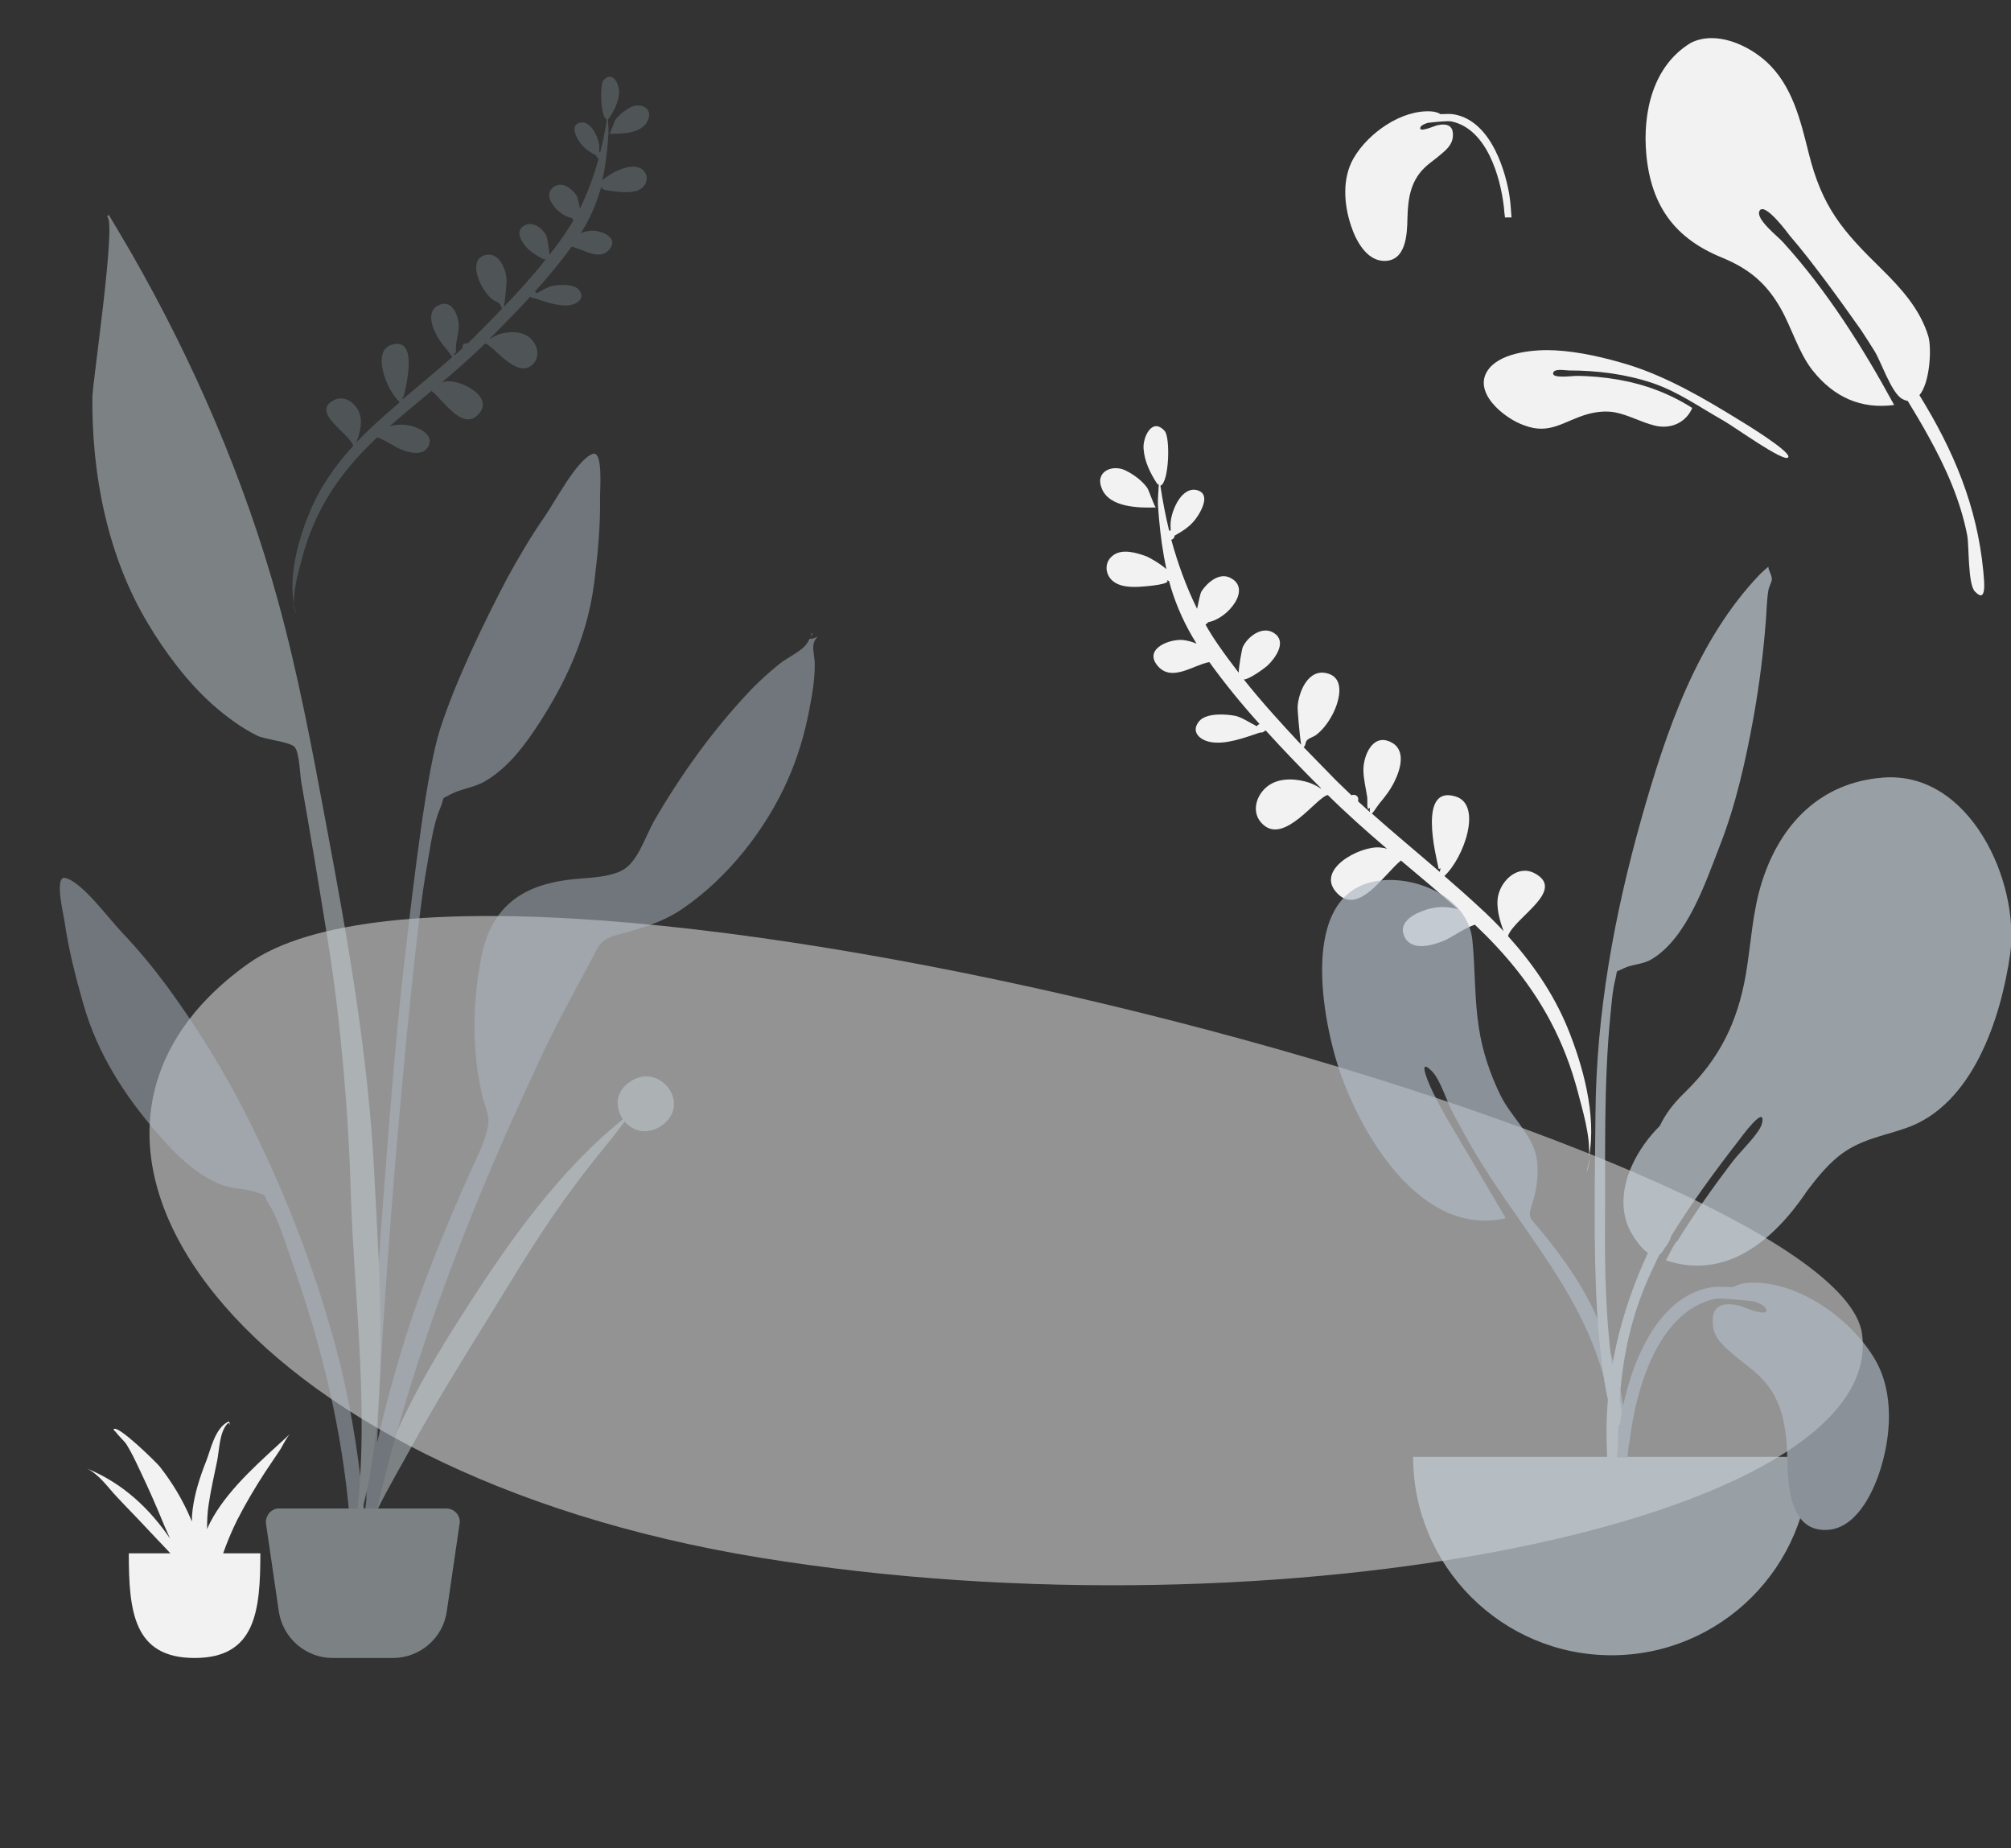 <?xml version="1.0" encoding="UTF-8"?> <!-- Generator: Adobe Illustrator 21.0.0, SVG Export Plug-In . SVG Version: 6.00 Build 0) --> <svg xmlns="http://www.w3.org/2000/svg" xmlns:xlink="http://www.w3.org/1999/xlink" id="Слой_1" x="0px" y="0px" viewBox="0 0 740 680" style="enable-background:new 0 0 740 680;" xml:space="preserve"><rect x="0" y="0" width="740" height="680" fill="#333333" stroke="none"/> <style type="text/css"> .st0{opacity:0.504;} .st1{fill:#F2F2F2;} .st2{opacity:0.2;fill:#C1DEE2;enable-background:new ;} .st3{opacity:0.7;} .st4{fill:#AFB9C5;} .st5{fill:#C5CFD6;} .st6{opacity:0.5;} .st7{fill:#DDE3E9;} .st8{fill:#F3F3F3;} </style> <title>Scene/Plants</title> <desc>Created with Sketch.</desc> <g id="Scene_x2F_Plants"> <g id="Background-Shape-2" transform="translate(55, 337)" class="st0"> <path id="Background-Shape" class="st1" d="M630.2,153.8c9.2,68.7-213.7,113.6-405.5,82.3S-55.2,82.6,36.4,17.5 S621,85.1,630.2,153.8z"></path> </g> <path id="Leaf-Bottom" class="st1" d="M414.2,173.1c-4.9-2.4-11.5,0.4-8.7,6.8c2.9,6.9,13.8,7,19.9,6.8c-0.6,0-2.6-6.4-3.3-7.3 C420.1,176.7,417.2,174.6,414.2,173.1z M470.8,296.9C472.1,297.9,470.9,297,470.8,296.9z M409.5,204.4c-2.9,2.2-3,6.1-0.7,8.7 c2.8,3.1,7.9,3,11.7,2.7c1.7-0.1,10.9-0.9,8.8-2.4c0.2,0.1,0.5,0.2,0.9,0.4c0.2,0.7,0.4,1.5,0.6,2.2c-0.1,0-0.1,0.1-0.2,0.1 c0.1,0,0.1-0.1,0.2-0.1c2.2,7.3,5.4,14.3,9.5,20.8c-1.5-0.6-3.1-1.1-4.8-1.3c-4.8-0.6-14.9,3.1-9.5,9.5c5.2,6.1,13.2-0.4,19-1.4 c5.7,7.9,11.9,15.5,18.5,22.8c-0.4,0.1-0.8,0.4-1,0.8c-2.6-1.3-5.4-3.2-7.8-3.8c-3.5-0.7-10.7-1.2-13.4,1.9c-3.3,3.9,0.2,7,4.1,7.7 c5.6,1.1,12.9-1.7,18.3-3.5c0.6,0.1,1.3-0.1,1.7-0.6c0.1,0,0.2-0.1,0.4-0.1c6.6,7.3,13.5,14.4,20.4,21.3c-0.1,0-0.1,0-0.2,0 c-1.8-1.2-3.7-2.1-5.8-2.6c-4.8-1.2-10.5-1.2-14.4,2.3s-5.3,9.5-1.2,13.4c8,7.8,19.9-10,24-10.7c7,6.9,14.3,13.4,21.8,19.8 c-0.8-0.3-1.7-0.4-2.6-0.5c-7.3-0.7-24.5,8.3-15.5,17.1c7.8,7.7,16.9-7.1,23.2-12.3c7,5.9,14.1,11.8,21,17.9 c-3.8-1-7.4-1.1-11.4,0.1c-4.2,1.3-10.9,4.4-8.3,10c2.7,5.7,10.8,3.1,15,1.3c2.3-1,6.9-4.3,10.9-5.7c11,10.4,20.5,21.8,27.7,35.3 c4.5,8.4,7.9,17.4,10.3,26.6c1.5,5.9,4.6,15.8,4,23.5c2.9-15.3-2.3-33.8-7.9-47.5c-5.2-12.6-12.9-23.7-21.9-33.7 c2.3-6.8,21.4-16.7,10-23c-6.1-3.4-12.3,2.2-13.6,8.1c-0.9,4.1,0.5,9.1,2,13.1c-2.8-3-5.8-6-8.9-8.8c-4.2-3.9-8.5-7.7-12.9-11.5 c7.2-6.7,14-26,4.3-29.2c-14.2-4.6-7.4,21.7-6.4,26.6c0.3,0,0.5-0.1,0.7-0.3c-0.1,0.5-0.2,0.9-0.3,1.4c-8.3-7.2-16.8-14.2-25-21.5 c0.7-0.5,1.9-2.6,2.8-3.7c2.1-2.5,4.1-5.1,5.5-8c2.3-4.6,4.5-12-1.6-14.7c-6.6-3-9.8,5.4-9.8,10.3c0,3.4,0.9,6.7,1.4,10.1 c0.2,1.1-0.4,5.8,1,3.8c-0.1,0.8-0.1,1.3,0,1.7c-1.5-1.3-2.9-2.7-4.4-4c0.1-0.2,0.1-0.4,0.1-0.6c0.1-1.5-1.4-2.1-2.5-1.6 c-1.9-1.8-3.8-3.7-5.7-5.5c-3.9-4-7.9-8.1-11.9-12.2c0.9-0.7,0.5-1.8,1.3-2.6c0.8-0.8,2.4-1.2,3.3-1.9c2.4-1.8,4.4-4.5,5.8-7.1 c2.4-4.3,5.4-13.5-1.5-15.5c-7.1-2.1-10.7,6.6-11.1,12.1c-0.1,1.1,0.7,10.6,1.3,14.1c-7.3-7.8-14.6-15.8-21.1-24 c2,0,7.6-4.1,8.8-5.2c2.8-2.7,7.2-8.7,2.3-11.9c-4.3-2.8-9.7,1.3-11.5,5.2c-0.3,0.7-1.4,6.7-1.5,9.4c-2.7-3.5-5.3-7-7.7-10.5 c-1.6-2.3-3.1-4.7-4.5-7.2c0.3-0.2,0.7-0.5,1-0.9c7.2-1.2,16.4-12.5,7.9-16.4c-4-1.9-8.4,2-10.4,5.1c-0.4,0.6-1.1,3.9-1.6,6.4 c-4-8.1-7.1-16.7-9.5-25.4c0.6-0.2,1.2-0.6,1.2-1.5c3.5-2,6.3-3.7,8.7-7.5c1.5-2.4,4.3-7.8-0.2-9.2c-5.8-1.7-9.5,7.2-9.9,11.5 c-0.1,0.5-0.1,2,0,3.3c-0.2,0-0.4,0-0.6,0c-1.3-5.4-2.4-11-3.2-16.5c3.2-1,3.7-17.7,1.6-20.1c-4.7-5.3-8.1,2.4-7.8,6.4 c0.3,4.8,2.5,9.1,5,13c0.3,0.4,0.2,0.4,0.3-0.2c0,0.3,0.1,0.5,0.3,0.6c-0.1,2.5-0.4,5.1-0.3,7.3c0.4,6.4,1.1,12.8,2.2,19.1 c0.3,1.5,0.6,3,0.9,4.6c-2.5-2.2-6-4.1-7.3-4.7C418.3,203.4,412.9,201.7,409.5,204.4z M585,425.7c-0.2,2.2-0.6,4.3-1.3,5.9 C584.3,429.8,584.7,427.8,585,425.7z"></path> <path id="Leaf-Top" class="st2" d="M232.2,39.4c3.5-1.7,8.2,0.3,6.2,4.9c-2.1,4.9-9.8,5-14.2,4.9c0.4,0,1.8-4.5,2.3-5.2 C228,42,230.1,40.5,232.2,39.4z M191.8,129.3C190.5,130.3,191.7,129.4,191.8,129.3z M236.3,62.3c2.1,1.6,2.2,4.4,0.5,6.3 c-2,2.3-5.8,2.2-8.6,2c-1.3-0.1-8-0.6-6.4-1.7c-0.1,0-0.4,0.2-0.7,0.3c-0.1,0.5-0.3,1.1-0.5,1.6c0,0,0.1,0,0.1,0.1 c0,0-0.1,0-0.1-0.1c-1.6,5.3-3.9,10.3-6.9,15c1.1-0.4,2.3-0.8,3.5-0.9c3.5-0.4,10.9,2.3,7,6.9c-3.8,4.4-9.6-0.3-13.9-1 c-4.1,5.7-8.7,11.2-13.5,16.5c0.3,0.1,0.6,0.3,0.7,0.6c1.9-1,3.9-2.3,5.7-2.7c2.6-0.5,7.8-0.9,9.8,1.4c2.4,2.8-0.2,5.1-3,5.6 c-4.1,0.8-9.4-1.2-13.4-2.5c-0.4,0.1-0.9-0.1-1.2-0.4c-0.1,0-0.2-0.1-0.3-0.1c-4.9,5.3-9.9,10.4-14.9,15.4c0.1,0,0.1,0,0.2,0 c1.3-0.8,2.7-1.5,4.2-1.9c3.5-0.8,7.6-0.9,10.5,1.7c2.8,2.5,3.8,6.9,0.9,9.7c-5.9,5.6-14.5-7.2-17.5-7.7c-5.1,5-10.5,9.7-15.9,14.3 c0.6-0.2,1.3-0.3,1.9-0.4c5.4-0.5,17.9,6,11.3,12.4c-5.7,5.6-12.4-5.1-17-8.9c-5.1,4.3-10.3,8.5-15.4,13c2.7-0.7,5.4-0.8,8.3,0 c3,0.9,7.9,3.2,6,7.3c-2,4.1-7.9,2.3-10.9,0.9c-1.7-0.7-5-3.1-8-4.1c-8,7.5-15,15.8-20.2,25.5c-3.3,6.1-5.8,12.6-7.5,19.2 c-1.1,4.3-3.3,11.4-2.9,17c-2.1-11.1,1.7-24.4,5.8-34.3c3.8-9.1,9.4-17.1,16-24.3c-1.7-4.9-15.6-12.1-7.3-16.7 c4.4-2.4,9,1.6,9.9,5.9c0.7,2.9-0.4,6.6-1.4,9.5c2.1-2.2,4.2-4.3,6.5-6.4c3.1-2.8,6.2-5.6,9.4-8.3c-5.2-4.9-10.2-18.8-3.2-21.1 c10.4-3.4,5.4,15.7,4.6,19.2c-0.2,0-0.4,0-0.5-0.2c0.1,0.3,0.1,0.7,0.2,1c6.1-5.2,12.3-10.3,18.3-15.6c-0.5-0.4-1.4-1.9-2.1-2.7 c-1.5-1.8-3-3.7-4-5.8c-1.7-3.3-3.3-8.7,1.2-10.6c4.8-2.1,7.1,3.9,7.2,7.5c0,2.5-0.7,4.8-1,7.3c-0.1,0.8,0.3,4.2-0.7,2.7 c0,0.5,0.1,0.9,0,1.2c1.1-1,2.1-1.9,3.2-2.9c0-0.1-0.1-0.3-0.1-0.4c-0.1-1.1,1-1.5,1.8-1.2c1.4-1.3,2.8-2.6,4.1-4 c2.9-2.9,5.8-5.8,8.7-8.9c-0.6-0.5-0.4-1.3-1-1.8c-0.6-0.6-1.7-0.9-2.4-1.4c-1.7-1.3-3.2-3.3-4.2-5.2c-1.7-3.1-3.9-9.7,1.1-11.2 c5.2-1.5,7.8,4.8,8.1,8.8c0.1,0.8-0.5,7.7-1,10.2c5.4-5.6,10.6-11.4,15.4-17.4c-1.4,0-5.6-3-6.4-3.8c-2-2-5.2-6.3-1.7-8.6 c3.2-2,7.1,0.9,8.4,3.8c0.2,0.5,1,4.8,1.1,6.8c2-2.5,3.9-5,5.6-7.6c1.2-1.7,2.3-3.4,3.3-5.2c-0.2-0.1-0.5-0.4-0.7-0.7 c-5.3-0.9-12-9-5.8-11.9c2.9-1.3,6.1,1.4,7.6,3.7c0.3,0.5,0.8,2.8,1.2,4.7c2.9-5.9,5.2-12.1,6.9-18.4c-0.5-0.1-0.8-0.5-0.9-1.1 c-2.6-1.4-4.6-2.6-6.4-5.4c-1.1-1.7-3.1-5.7,0.2-6.6c4.2-1.2,6.9,5.2,7.3,8.3c0,0.4,0,1.4,0,2.4c0.1,0,0.3,0,0.4,0 c1-3.9,1.8-7.9,2.4-11.9c-2.3-0.7-2.7-12.8-1.2-14.5c3.4-3.8,5.9,1.7,5.7,4.6c-0.2,3.5-1.8,6.6-3.7,9.4c-0.2,0.3-0.1,0.3-0.2-0.1 c0,0.2-0.1,0.4-0.2,0.5c0.1,1.8,0.3,3.7,0.2,5.3c-0.3,4.6-0.8,9.3-1.6,13.8c-0.2,1.1-0.4,2.2-0.7,3.3c1.9-1.6,4.4-3,5.4-3.4 C229.8,61.6,233.8,60.4,236.3,62.3z M107.9,222c0.1,1.5,0.5,2.8,1.2,3.9C108.6,224.7,108.2,223.4,107.9,222z"></path> <g id="Plant-Right" transform="translate(482, 208)" class="st3"> <path id="Leaf-Me-Alone_x21_" class="st4" d="M27.8,115.8c13.7-0.7,30.5,7.3,32,22.1c1.1,10.8,0.7,21.5,2.4,32.3 c1.3,8.6,4.1,16.9,7.9,24.7c3.6,7.5,11.2,14,13.1,22c1.2,5.1,0.5,12.3-1.2,17.4c-2.1,6.1-1,5.6,3.2,10.7 c8.2,10,15.5,20.3,20.7,32.3c7.5,17.3,12.4,37.4,9.6,56.3c-0.4,2.4-0.8,11-4.1,11.6c-3.7,0.7-2-4.3-1.8-5.8 c1.3-10.1,2.4-19,0.9-29.3c-5.8-39.8-34.4-66-53-99.7c-1-1.7-3.2-5.9-4.7-8.6c-2.4-4.3-4.7-12.5-7.9-15.7c-6-6-0.5,6.1,0.7,8.4 c1.5,2.9,3.1,6,4.6,8.6c7,11.9,14.7,24.9,21.9,37.1C41,247.3,19,209.9,10.7,185.3C4,164.9-4.3,117.5,27.8,115.8"></path> <path id="Leaf-Me-Alone_x21__1_" class="st5" d="M210.8,78.1C188,79.9,173.3,95,166.5,116c-3.7,11.4-4.1,23-6.1,34.7 c-3.1,17.6-9.7,30.9-22.6,43.4c-4,3.9-7,7.8-9,12.1c-4.2,4.2-7.8,9.1-10.4,14.9c-3.4,7.5-4.4,16.5-0.4,24c1.1,2,3.7,6,6.4,7.9 c-10.2,21.8-15.8,45.6-15.2,69.4c0.4,14.4,1.1,28.7,1.9,43.1c0.2,3.9,1.5,10.2,3.4,3.8c1.7-5.9-0.4-15.2-0.6-21.4 c-1-30.1-1.8-57.4,10.6-85.5c1.3-2.9,2.7-5.9,4.1-8.8c0.1,0,0.2-0.1,0.2-0.2c0.1,0,0.1,0.1,0.2,0.1c0.1-0.2,0.2-0.4,0.4-0.6 c0.4-0.4,0.8-1,1.1-1.6c1.1-1.5,2.3-3.3,2.3-4.3l0,0c7.7-12.5,16.4-24.3,25.4-35.9c-0.1,0.1,9.7-13.3,8.2-5.9 c-0.7,3.6-7.9,10.3-10.8,14.1c-6.4,8.4-14,19-20.3,29.2c-0.8,0.5-2,2.9-2.9,4.6c-0.5,0.9-0.9,1.8-1.4,2.6 c22.3,7.4,39.6-7.5,51.4-24.7c0,0,0,0,0-0.1c3.6-4.8,7.3-9.5,11.9-13.3c7.7-6.3,15.9-7.4,24.9-10.5c24.7-8.4,35.1-40.4,38.5-64.1 C261.3,116.5,242.9,75.5,210.8,78.1"></path> <path id="Leaf-Me-Alone_x21__2_" class="st5" d="M165.7,3.2c-23.4,24.4-34.7,58.2-43.7,90c-10,35.5-16.6,71.6-16.9,108.5 c-0.2,24.3-0.8,48.7,0.6,72.9c0.5,8.6,1.4,17.2,2.7,25.7c0.1,0.7,3.2,19.7,6.1,15.3c1.7-2.5-3.1-19.7-3.5-22.6 c-2-16.1-2.5-32.4-2.4-48.6c0.2-26.8-0.6-53.4,2.1-80c0.4-4,0.7-8.2,1.7-12.1c1-4.1-0.3-2.3,3-4c3.2-1.6,7.1-1.4,10.4-3.4 c13.1-7.9,19.8-28.3,25-41.6c6-15.3,9.6-31.6,12.5-47.6c2.1-11.8,3.6-23.6,4.5-35.5c0.3-3.8,0.3-7.7,1-11.4c0.2-1,1.2-2.8,1.2-3.7 c-0.1-1.9-1.2-3-1.3-4.6C167.6,1.4,166.7,2.3,165.7,3.2"></path> <path id="Base" class="st5" d="M38,328c0,40.3,32.7,73,73,73s73-32.7,73-73"></path> <path id="Leaf-Me-Alone_x21__3_" class="st4" d="M116.9,328.2H113c0.3-4.8,0.6-9.7,1.4-14.5c3.1-18.3,12.8-45.2,34-48.2 c0.8-0.1,3.7-0.1,7.2,0.1c1.7-0.9,3.5-1.5,5.5-1.6c18.1-1.3,38.2,13.2,47,28.4c7,12.2,5.8,28.3,1.5,41.3 c-2.9,8.7-9.2,21.1-19.8,21.2c-13.2,0.2-13.9-16.2-14.1-25.8c-0.3-12.7-1.9-23.8-12-32.4c-2.3-2-4.9-3.8-7.2-5.8 c-3.7-3.1-7.8-6.3-8.2-11.5c-0.7-7.1,3.4-8.4,9.5-7.1c1,0.2,11.6,4.9,10,1.2c-0.5-1.1-2.2-2-4.4-2.7c-5.7-0.6-12.4-1.3-14.4-0.9 c-21,4.6-29.2,33.7-31.3,52.2C117.2,324.2,117,326.2,116.9,328.2z"></path> </g> <g id="Plant-Left" transform="translate(22, 79)" class="st6"> <path id="Leaf" class="st4" d="M178.2,111.4c4.2-6,12-21.2,17.9-23.4c3.8-1.4,2.7,12.9,2.7,15.6c0.2,10.5-0.8,21-2.1,31.4 c-2.3,18.8-9.7,35.6-20,51.6c-5.3,8.2-11.4,16.6-20,21.7c-3.9,2.4-8.7,2.8-12.6,4.8c-4.5,2.4-2.1,0.5-4.1,5.2 c-2.8,6.5-3.7,15-5,22c-6,32.1-20.6,201.6-18.1,234.2c0.2,2.9-3.8,3.6-4,0.1c-1.1-18.7,8.2-148.3,12.9-190.7 c4.7-42.4,9.4-79.8,14.1-94.5c5.7-17.8,16.1-39.2,24.8-55.8C168.9,126,173.2,118.6,178.2,111.4z"></path> <path id="Leaf_1_" class="st5" d="M209.4,319.3c10.9-8,22.8,7.1,12.9,15.2c-5.5,4.4-11.2,2.9-14.4-0.8c-2.1,2.5-4,5.2-5.9,7.5 c-5.7,6.9-11.1,13.9-16.3,21.1c-10.7,14.9-20,30.7-29.6,46.2c-9.5,15.3-18.9,30.6-27.5,46.3c-7.3,13.3-17,28.9-19.5,43.4 c3.8-30.9,18.2-60.5,35.3-87.7c17-27,36.5-56.4,62.8-77.7C204.4,328.6,204.3,323,209.4,319.3z"></path> <path id="Leaf_2_" class="st4" d="M1.9,244c6.1,1.2,16.1,15,21.2,20.3c6,6.3,11.4,12.9,16.6,19.9c11,15.1,20.9,31.1,29.3,47.8 c13.7,27.2,24.6,55.2,32.6,84.8c4.9,18.2,8,37,9.9,55.6c0.4,3.5,4,30.7-1.3,31.4c-4.8,0.7-3.3-20.6-3.5-23.5 c-2.6-32.7-10.4-64.4-21.3-95.2c-2.4-6.7-4.6-14.9-8.4-21c-2.7-4.3,0-2.8-4.8-4.5c-4.1-1.4-8.8-1.1-13-2.8 c-9.2-3.8-16.5-11-22.9-18.4c-12.5-14.3-22.4-29.7-27.6-47.9c-2.9-10.1-5.5-20.3-7-30.8C1.3,257.2-2,243.3,1.9,244z"></path> <path id="Leaf_3_" class="st5" d="M26.1,13.7c23,40,42,83.9,54.2,128.4c7.4,26.9,12.6,54.6,17.7,82.1c8,42.5,15.5,85,17.7,128.3 c2.2,43.5,6.4,93.7-7.8,135.6c7.1-42.5,0.3-87.8-0.9-130.7c-0.6-20.4-2.2-40.7-4.4-61c-2.1-19.7-5.6-39.3-8.8-58.9 c-1.6-9.5-3.2-19-4.9-28.5c-0.5-2.8-0.7-11.2-2.5-13.2c-1.8-1.9-11-2.7-13.9-4.2c-5.8-2.9-11.3-7-16.2-11.3 c-9.3-8.3-17.4-19.1-23.8-29.8C17.6,125.8,11.7,95.6,12,67c0.1-5.6,9-65.4,5.4-66.2C17.6,0.5,17.8,0.3,18,0 C20.7,4.5,23.4,9.1,26.1,13.7z"></path> <path id="Leaf_4_" class="st4" d="M274.8,157.9c0.4-0.5,2.7-4.1,1.5-3.9c2.4-0.5-3.3,3.9,2.6,1.2c-2.8,2.7-1.2,6.1-1.1,9.7 c0.1,5.8-0.9,11.5-2,17.2c-1.7,9-4.3,17.7-8,26c-8.1,18.2-21.9,35.7-38.3,47c-8.1,5.6-16,7.5-25.2,10.1c-5.8,1.6-6.3,4.6-9.4,10.3 c-6.4,11.8-12.8,23.5-18.4,35.7c-6.8,14.5-13.4,29.1-19.6,43.9C136,405,118.9,456.6,110,510c-0.2-31.5,7.1-63.9,16.3-93.9 c6.7-21.9,15.4-42.9,24.7-63.8c2.3-5.1,5.7-11.6,6.6-17.1c0.7-3.9-1.4-7.7-2.3-11.8c-3.7-16-3.4-34-0.2-50.1 c3.5-17.8,13.8-26,31.1-28.5c6.3-0.9,14.4-0.6,20.2-3.3c6.3-2.9,8.9-12.6,12.5-18.8c9.7-16.7,21.1-32.6,34.3-46.7 c3.6-3.9,7.6-7.5,11.7-10.8C267.5,163.1,273.1,160.5,274.8,157.9z"></path> <path id="Base_1_" class="st5" d="M80.8,476h61.4c2.8,0,5,2.2,5,5c0,0.2,0,0.5-0.1,0.7l-4.7,32.2c-1.4,9.8-9.9,17.1-19.8,17.1 h-22.2c-9.9,0-18.3-7.3-19.8-17.1l-4.7-32.2c-0.4-2.7,1.5-5.3,4.2-5.7C80.3,476,80.5,476,80.8,476z"></path> </g> <g id="Maceta" transform="translate(32, 523)"> <path id="Base_2_" class="st1" d="M15.4,48.5c0,21.3,1.7,38.5,24.2,38.5s24.2-17.3,24.2-38.5"></path> <path id="Fill-27" class="st1" d="M46.4,35.2c-0.8,1.4-1.6,2.9-2.2,4.4c0-3,0.1-6.1,0.6-9.2c0.8-5.3,2-10.6,3.1-15.9 c0.8-3.8,0.8-10.6,3.8-13.7c0.8-0.7,1,0.6,1,1.2c0,0.1,0-2.3-0.8-1.9c-4.9,2.5-6.4,10.4-8,14.4c-2.3,5.8-4.2,11.7-5,17.7 c-0.2,1.5-0.3,3-0.3,4.6c-0.2-0.4-0.3-0.8-0.5-1.2c-2.8-6.6-6.6-13-11.3-19C25.6,15.1,11,0.7,9.8,2.9c0.1,0.3,0.3,0.6,0.7,0.8l0,0 c0.9,1.4,3.3,3.5,4.1,4.8c1.9,3.1,3.4,6.3,4.9,9.5c3.2,6.7,6.2,13.5,9,20.4c0.7,1.6,1.4,3.2,2.1,4.7C23.3,32.4,13.5,22.8,0,17.3 c4.6,2.3,7.6,6.8,10.7,10.1c3.8,4.1,7.7,8,11.5,12.1c4.4,4.8,9.6,9.8,13.9,15.2c4.1,8.7,8.1,17.3,10.6,26.5 c-1-3.1-0.1-7.5-0.3-10.8c-0.1-2.6-0.4-5.2-0.9-7.8c0.5,1.2,1,2.3,1.2,3.4c-0.2-1.8-0.4-3.7-0.6-5.5c0.6-1.7,1.2-3.3,1.6-4.6 c2-6.7,4.4-13.3,7.6-19.7c3-5.9,6.5-11.8,10.2-17.5c1.8-2.6,3.5-5.3,5.3-7.9c1.2-1.7,2.3-4.5,3.9-6.2C64.3,14.2,53,23.8,46.4,35.2 "></path> </g> <g id="Top-Leaves" transform="translate(495, 0)"> <path id="Leaf_5_" class="st1" d="M214.6,123.8c-3-10-10-17.7-17.3-24.9c-14.2-13.9-21.8-22.5-26.8-42.8c-3-12-6-24.6-15.4-33.3 c-6.9-6.3-18.6-11.6-27.8-7.1c-14.1,8.4-17.9,25.7-16.5,41.1c1.8,19.2,10.7,31,27.9,38c9.7,4,16.1,9.2,21.4,18.4 c4.2,7.3,6.7,16.5,11.9,23.1c7.9,9.9,17.8,14.3,30,12.7c-11.4-21-24.8-42.2-40.9-59.9c-1.5-1.8-10.4-8.6-8.6-11.6 c2-3.3,11.1,9.2,11,9.1c4.7,5.4,9,11.1,13.3,16.8l0,0c4.4,5.9,8.7,11.9,13,18c1.7,2.6,3.4,5.2,5,7.8c2.4,3.9,6.1,15,9.9,17.4 c0.8,0.5,1.6,0.8,2.3,0.9c2.6,4.3,5.2,8.6,7.6,13c6.4,11.5,11.8,23.6,14.3,36.5c0.7,3.8,0.2,17.9,2.8,20.6c4.7,5,3.3-4.6,3.1-7.5 c-2.3-24-11-44.5-23.5-64.7C215.3,140.6,215.8,127.9,214.6,123.8"></path> <path id="Leaf_6_" class="st1" d="M53.1,135.4c5-5.9,16.9-6.9,24.2-6.5c9,0.5,18.3,2.7,26.9,5.3c14.2,4.4,27.9,12.4,40.4,20.1 c1.5,0.9,20,12.1,18.4,14s-19.8-11.3-23.9-13.6c-8.7-4.9-16.6-10.6-26.1-13.8c-9.9-3.3-20.3-4.6-30.7-4.6c-1.3,0-5.7-0.9-5.8,1.1 c-0.1,1.9,7.1,0.9,8.4,0.9c5.2,0,10.5,0.5,15.7,1.4c9.7,1.7,18.8,5.1,27.1,10.4c-2.3,5.4-7.9,7.9-13.7,6.5c-5-1.2-9.9-4-14.8-4.9 c-3.4-0.6-6.8-0.2-10.1,0.7c-8.7,2.5-13.7,7.7-23.2,4.1C58.5,154,46,143.9,53.1,135.4"></path> <path id="Leaf-Me-Alone_x21__4_" class="st1" d="M58.8,80h2.4c-0.2-3-0.4-6-0.9-8.9C58.3,60,52.4,43.8,39.5,42 c-0.5-0.1-2.2-0.1-4.4,0c-1-0.6-2.1-0.9-3.3-1c-11-0.8-23.4,8-28.7,17.2c-4.3,7.4-3.6,17.1-0.9,25C3.9,88.4,7.8,95.9,14.3,96 c8.1,0.1,8.5-9.8,8.6-15.6c0.2-7.7,1.2-14.4,7.3-19.6c1.4-1.2,3-2.3,4.4-3.5c2.3-1.9,4.7-3.8,5-6.9c0.4-4.3-2.1-5.1-5.8-4.3 c-0.6,0.1-7.1,3-6.1,0.7c0.3-0.7,1.4-1.2,2.7-1.6c3.5-0.4,7.6-0.8,8.8-0.5C52.1,47.5,57.1,65,58.4,76.2 C58.5,77.5,58.6,78.7,58.8,80z"></path> </g> </g> <g> <rect x="-307" y="192.3" class="st7" width="241.8" height="178.5"></rect> <rect x="-307" y="213.3" class="st8" width="241.8" height="178.5"></rect> <polygon class="st7" points="-158.6,247.8 -247.3,247.8 -247.3,391.7 -126,391.7 -126,280.4 "></polygon> <circle class="st4" cx="-214.4" cy="302.8" r="14.1"></circle> <path class="st8" d="M-145.2,180.2h73.4c3.6,0,6.6,2.9,6.6,6.6v26.9c0,3.6-2.9,6.6-6.6,6.6h-73.4c-3.6,0-6.6-2.9-6.6-6.6v-26.9 C-151.7,183.2-148.8,180.2-145.2,180.2z"></path> <path class="st8" d="M-151.7,186.8c0,3-9.3,26.5-58.9,26.5c0,5.1,61.5,2.5,61.5,2.5l0.9-28.5L-151.7,186.8z"></path> <path id="Label_48_" class="st4" d="M-190.9,300.6h44.2c1,0,1.8,0.8,1.8,1.8v0.2c0,1-0.8,1.8-1.8,1.8h-44.2c-1,0-1.8-0.8-1.8-1.8 v-0.2C-192.8,301.4-191.9,300.6-190.9,300.6z"></path> </g> <g id="Succulents" transform="translate(13, 0)"> <path id="Thi-Succs_x21_" class="st7" d="M-189-75.3c8.8,21,23.8,35.6,31.8,57.4c4.7,12.9,6.7,27,6.8,41.4 c0.1,7.8-0.1,15.7-0.1,23.5c0,7.6-0.2,15.2-0.9,22.8s-1.4,15.2-1.7,22.8c-0.3,6-0.4,12.9-2.4,18.4c-1.6,4.3-5.7,5-6.8-0.3 c-0.6-2.9-0.5-6.2-0.5-9.2c0.1-3.9,0.3-7.7,0.4-11.6c0.5-15.5-0.1-30.9,0.2-46.4c0.3-15.1,2.2-30.2,0.1-45.2 c-1.7-12.3-6.3-23-11.4-33.2c-5-9.8-10.5-19.4-13.8-30.6c-1-3.2-1.7-6.5-2.1-10C-189.2-75.5-189.1-75.5-189-75.3z"></path> <path id="Thi-Succs_x21__1_" class="st5" d="M-191.4-33.9c1.7,1.3,2.7,3.1,3.9,4.9c1.5,2.3,3.2,4.3,4.7,6.6 c3.1,4.7,5.8,9.7,8.6,14.7c5.3,9.3,9.3,19.3,11.3,30.1c2.1,11.2,2.6,22.8,3.5,34.1c0.9,12,1.8,24.2,2,36.3 c0.1,5.4,0.3,11.2-0.3,16.5c-0.4,3.3-1.9,6.2-5.3,6.2c-7.2-0.1-10.6-8.1-12.1-14.6c-2.1-9.7-2.5-20-2.2-29.9 c0.4-11.9,2.5-23.7,3.4-35.6c0.9-12.6,0.4-25-3.9-36.8c-2.2-6-4.7-11.8-7-17.8c-1-2.5-1.8-5.1-3.1-7.5c-1.5-2.6-3.4-5-4.5-7.8 C-192.1-34.3-191.8-34.1-191.4-33.9z"></path> <path id="Thi-Succs_x21__2_" class="st7" d="M-108.1-59c0.2-0.2,0.4-0.3,0.7-0.5c-0.6,2.7-1.8,4.9-2.7,7.3 c-0.8,2.2-1.2,4.7-1.7,7.1c-1.3,5.7-2.7,11.2-3.9,17c-2.3,11.3-1.9,23.6-0.4,36.1c1.5,11.9,3.8,23.7,4.8,35.6 c0.9,9.9,1.3,20,0.4,29.4c-0.6,6.4-2.5,14-7.8,13.4c-2.5-0.3-3.8-3.3-4.3-6.6c-0.8-5.4-1-11.1-1.3-16.4c-0.7-12-0.9-23.9-1-35.8 c-0.1-11.2-0.5-22.6,0.2-33.5c0.7-10.5,3-20,6.2-28.8c1.7-4.6,3.3-9.3,5.2-13.7c0.9-2.1,2-4,2.9-6.1 C-109.8-56.2-109.3-57.9-108.1-59z"></path> <path id="Thi-Succs_x21__3_" class="st7" d="M-189.2,0.8c1-1.6,3.1,3.7,3.4,4.4c-0.1-0.3-0.3-0.7-0.4-1c1.9,3.2,3.6,6.4,4.7,10.1 c1.1,3.6,2,7.2,3,10.9c1.9,6.8,4.3,13.4,6,20.2c1.7,6.7,2.1,13.2,1.7,20.1c-0.4,7.2-0.7,14.4-0.2,21.6c0.2,3.4,1.3,6.6,2.1,9.9 c0.8,3.3,1.4,6.6,2.3,9.9c0.2-0.4,0.2,1,0.2,1.1c0,0.8-0.1,1.5-0.4,2.3c-0.7,2-1.9,3.7-3.8,4.2c-3.5,1-6.7-2.2-7.8-5.5 c-1.6-4.8-2.5-10-3.2-15c-0.7-4.6-0.9-9.2-0.7-13.9c0.4-9.2,2.1-18.2,2.5-27.4c0.5-10-1.5-19.4-3.1-29.1c-0.8-4.7-1.6-9.3-3.1-13.8 c-0.6-1.8-1.4-3.4-2.3-5.1C-188.8,3.6-189.8,1.9-189.2,0.8z"></path> <path id="Thi-Succs_x21__4_" class="st4" d="M-161.1-14.8c-0.4,11.4-1.1,22.8-2.6,34.1c-1.6,11.6-3.3,23.1-4.8,34.6 c-1.5,11.3-3,22.7-2.8,34.1c0.2,8.4-1.2,22.6,8.1,26.8c9.5,4.2,11.5-13.7,12.1-19.7c1.2-11.4,0.8-22.9,0.2-34.3 c-0.6-11.7-1.6-23.4-2.8-35.1c-1.4-13-2.4-26-3.3-39c-0.4-6.4-0.5-12.9-0.4-19.3c0.1-6.1-0.1-12.2-2.3-18c-0.1,0.1-0.2,0.2-0.3,0.2 "></path> <path id="Thi-Succs_x21__5_" class="st5" d="M-112.3,21.5c-1.7,2.5-3.4,4.9-5,7.6c-2.9,4.7-5.5,9.9-6.3,16.6 c-1.6,14.1-0.3,29.2,0,43.7c0.1,3-0.3,5.8,0.9,8.6c1.1,2.6,3,4.5,4.9,4.5c4,0,3.4-9.9,3.4-14.3c0-7.6-0.8-15.3-0.8-22.9 c0.1-7.5,0.5-15.1,1.6-22.3c1.1-7.3,2.7-14.2,4.9-20.7c0.3-0.9,2.4-7.9,0.4-6.7"></path> <path id="Thi-Succs_x21__6_" class="st4" d="M-130.1-53.5c-2.7,0-2.6,13.2-2.7,14.9c-0.3,6.1-0.2,12.3-0.4,18.4 c-0.4,13.4-0.9,26.9-2.9,40.1c-1.1,7.1-2.3,14.2-3.7,21.3c-1.4,7.1-3.2,14.2-4.1,21.3c-0.9,6.9-0.4,13.9-0.3,20.9s0.3,14,1.2,20.9 c0.2,1.7,0.5,3.4,0.8,5.1c0.2,1.4,0.1,3.2,0.5,4.5c0.6,2.2,3.4,2.9,5.2,2.5c5-0.9,8.2-7.2,9.9-11.8c2.2-5.8,3.3-12.2,4.5-18.4 c1.3-7,2-14.1,2.4-21.2c0.7-14.4-0.2-28.9-1.2-43.3c-0.6-8-1.2-16-2.3-23.9c-1-7.9-2.3-15.8-3.2-23.8c-0.6-5.8-1.2-11.6-1.6-17.4 C-128-44.6-128.1-53.5-130.1-53.5"></path> <path id="Thi-Succs_x21__7_" class="st7" d="M-133.5,42.6c-0.4-13.9-6-74.9-7.3-91.7c-0.3-4.1-3.3-21.6-3.7-26.4 c-1.1,1.3-1,22.3-1,27.1s-0.6,9.5-0.9,14.2c-0.3,4.8-7.5,67.3-8.4,71.9c-1.8,9.2-3.1,18.7-4,28.2c-0.9,9.2-2.4,18.9-1.1,28.2 c0.3,2.1,0.7,4.2,1.5,6.2c0.8,2.1,1.3,4.1,2,6.3c1,3.6,2.9,6.7,5.7,8.2c5.8,3,9-3.8,10.6-9.8c2.5-9.5,4.2-19.2,4.9-29.1 C-134.4,64.8-133.1,53.8-133.5,42.6"></path> </g> </svg> 